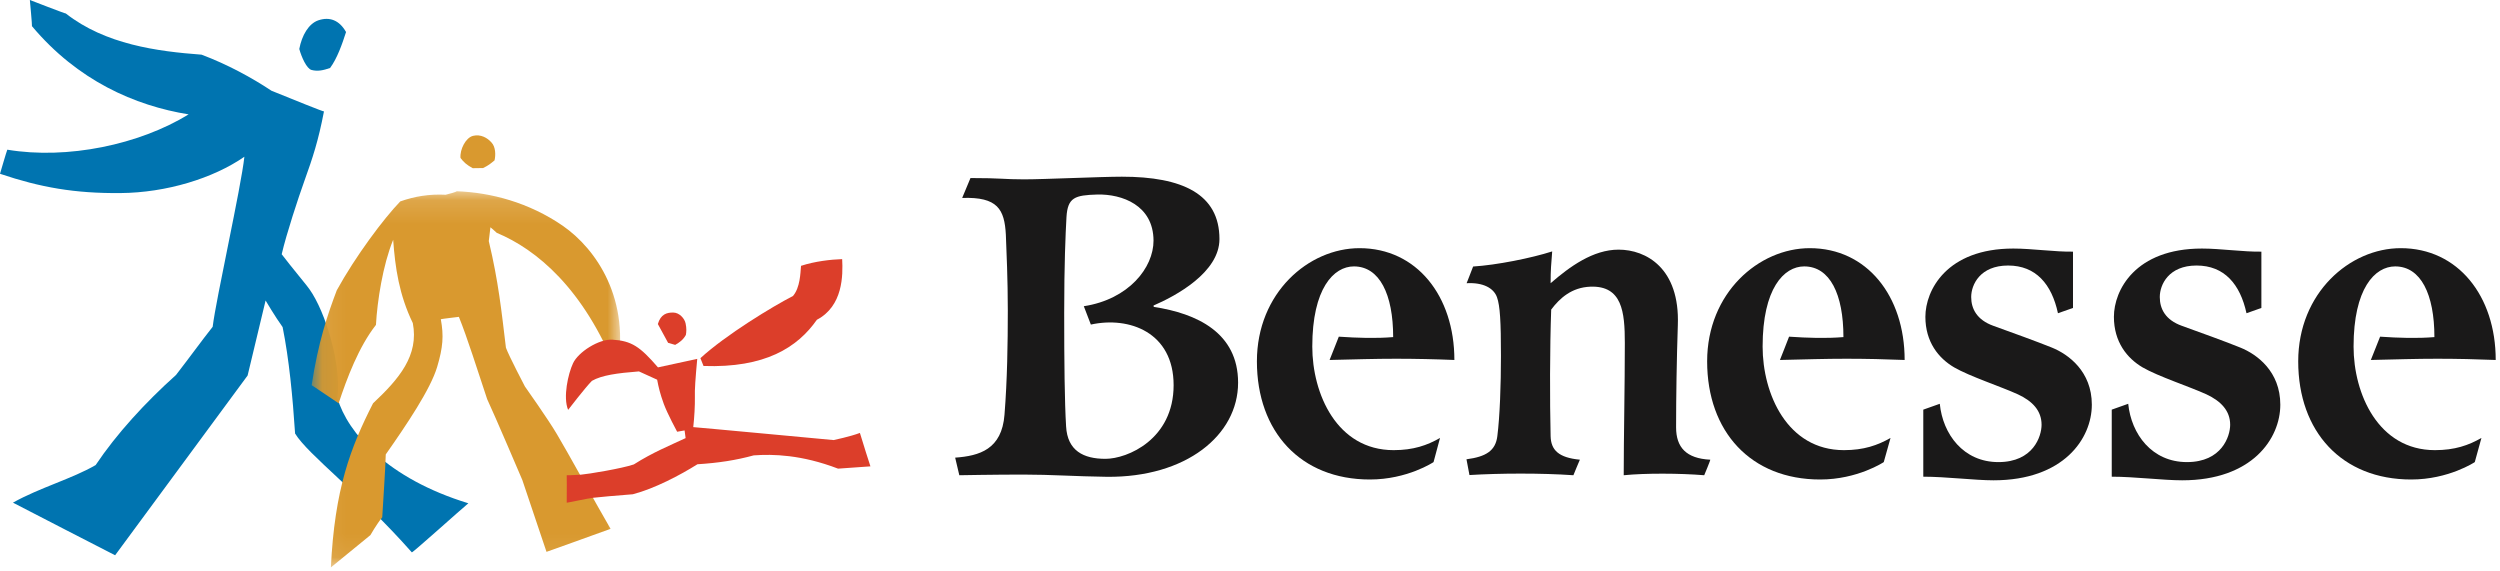 <?xml version="1.0" encoding="UTF-8"?>
<svg width="105px" height="24px" viewBox="0 0 105 24" version="1.1" xmlns="http://www.w3.org/2000/svg" xmlns:xlink="http://www.w3.org/1999/xlink">
    <!-- Generator: Sketch 52.2 (67145) - http://www.bohemiancoding.com/sketch -->
    <title>benesse-logo copy 2</title>
    <desc>Created with Sketch.</desc>
    <defs>
        <polygon id="path-1" points="0.079 0.127 13.035 0.127 13.035 15.925 0.079 15.925"></polygon>
    </defs>
    <g id="-" stroke="none" stroke-width="1" fill="none" fill-rule="evenodd">
        <g id="pc/logo-header" transform="translate(-37, -20)">
            <g id="benesse-logo" transform="translate(37, 20)">
                <g id="Group-30">
                    <path d="M8.466,2.296 C9.55,2.704 10.574,3.261 11.402,3.811 C12.269,4.163 13.608,4.705 13.607,4.679 C13.368,5.921 13.136,6.619 12.784,7.599 C12.527,8.316 12.032,9.815 11.831,10.678 C12.218,11.189 12.994,12.117 12.994,12.143 C13.682,13.102 14.355,15.367 14.168,16.712 C14.603,18.189 16.269,20.097 19.671,21.138 C19.413,21.346 17.326,23.227 17.297,23.199 C15.054,20.663 12.948,19.111 12.394,18.209 C12.292,16.664 12.143,15.092 11.87,13.738 C11.554,13.3 11.155,12.621 11.155,12.621 L10.4,15.771 L4.835,23.321 C4.835,23.321 0.554,21.124 0.544,21.111 C1.661,20.484 3.03,20.107 4.017,19.533 C4.893,18.223 6.11,16.897 7.392,15.749 C8.024,14.934 8.44,14.347 8.932,13.726 C9.077,12.534 10.122,7.893 10.264,6.583 C8.955,7.491 6.986,8.093 5.064,8.109 C3.143,8.126 1.705,7.874 9.13043478e-05,7.299 C9.13043478e-05,7.299 0.28,6.339 0.307,6.287 C2.832,6.709 5.856,6.073 7.922,4.804 C5.662,4.437 3.261,3.386 1.342,1.099 C1.356,1.099 1.254,0 1.254,0 C1.254,0 2.778,0.591 2.764,0.566 C4.424,1.867 6.606,2.158 8.466,2.296" id="Fill-1" fill="#0074B0"></path>
                    <path d="M12.57,2.057 C12.678,1.49 12.959,0.993 13.372,0.853 C13.841,0.695 14.252,0.844 14.534,1.346 C14.374,1.842 14.163,2.452 13.863,2.856 C13.581,2.952 13.348,3.008 13.084,2.938 C12.877,2.883 12.663,2.395 12.57,2.057" id="Fill-3" fill="#0074B0"></path>
                    <path d="M19.341,6.633 C19.309,6.286 19.556,5.78 19.871,5.705 C20.186,5.628 20.471,5.787 20.644,5.986 C20.82,6.173 20.822,6.514 20.771,6.735 C20.601,6.876 20.516,6.948 20.289,7.058 L19.855,7.064 C19.607,6.932 19.467,6.805 19.341,6.633" id="Fill-5" fill="#D9992F"></path>
                    <g id="Group-9" transform="translate(13.011, 7.906)">
                        <mask id="mask-2" fill="white">
                            <use xlink:href="#path-1"></use>
                        </mask>
                        <g id="Clip-8"></g>
                        <path d="M3.801,0.553 C4.407,0.34 5.016,0.238 5.709,0.273 C5.85,0.243 6.179,0.145 6.169,0.127 C7.603,0.175 9.208,0.6 10.626,1.577 C12.03,2.549 13.506,4.681 12.891,7.69 C11.505,4.199 9.509,2.563 7.852,1.873 C7.803,1.818 7.587,1.64 7.587,1.64 C7.587,1.64 7.526,2.118 7.518,2.22 C7.926,3.924 8.052,5.163 8.238,6.697 C8.355,7.029 9.035,8.326 9.035,8.326 C9.035,8.326 10.007,9.696 10.377,10.325 C10.8,11.03 12.069,13.339 12.633,14.305 C12.074,14.512 9.942,15.272 9.942,15.272 L8.927,12.255 C8.927,12.255 7.772,9.544 7.45,8.859 C7.025,7.585 6.62,6.287 6.262,5.402 C6.262,5.402 5.514,5.491 5.503,5.501 C5.632,6.196 5.594,6.684 5.349,7.506 C5.071,8.441 4.066,9.931 3.191,11.179 C3.171,11.897 3.075,13.225 3.043,13.821 C2.797,14.123 2.546,14.569 2.546,14.569 L0.886,15.925 C1.044,12.636 1.708,10.894 2.657,9.033 C3.757,8.001 4.589,7.021 4.327,5.663 C3.751,4.474 3.586,3.338 3.502,2.164 C3.065,3.239 2.835,4.735 2.779,5.739 C2.058,6.66 1.562,7.971 1.212,9.033 C1.219,9.032 0.079,8.271 0.079,8.271 C0.349,6.473 0.753,5.289 1.134,4.285 C1.917,2.861 3.109,1.267 3.801,0.553" id="Fill-7" fill="#D9992F" mask="url(#mask-2)"></path>
                    </g>
                    <path d="M29.548,15.371 L29.417,15.043 C30.485,14.064 32.464,12.861 33.304,12.433 C33.61,12.075 33.616,11.466 33.643,11.165 C34.229,10.973 34.897,10.899 35.371,10.883 C35.407,11.562 35.407,12.854 34.309,13.43 C33.491,14.598 32.128,15.461 29.548,15.371" id="Fill-10" fill="#DC3E2A"></path>
                    <path d="M27.635,15.43 L29.284,15.073 C29.208,15.907 29.174,16.358 29.185,16.688 C29.191,17.021 29.164,17.522 29.117,17.939 C29.109,17.932 35.012,18.483 35.012,18.483 C35.012,18.483 35.718,18.335 36.116,18.183 C36.21,18.514 36.558,19.587 36.558,19.587 L35.199,19.683 C33.657,19.093 32.464,19.068 31.654,19.126 C30.913,19.329 30.181,19.443 29.292,19.499 C28.575,19.951 27.488,20.523 26.579,20.759 C25.787,20.821 25.235,20.871 24.938,20.904 C24.643,20.937 24.026,21.082 23.802,21.115 C23.811,20.645 23.802,19.96 23.802,19.96 C23.802,19.96 24.082,19.96 24.393,19.937 C24.71,19.911 26.122,19.677 26.62,19.506 C27.418,18.999 28.138,18.709 28.796,18.401 C28.778,18.287 28.753,18.078 28.753,18.078 L28.44,18.133 C28.44,18.133 28.037,17.391 27.879,16.964 C27.724,16.536 27.659,16.261 27.6,15.947 C27.511,15.907 26.835,15.599 26.835,15.599 C25.92,15.671 25.276,15.759 24.86,15.996 C24.584,16.274 23.861,17.215 23.861,17.215 C23.64,16.688 23.861,15.696 24.067,15.259 C24.282,14.791 25.146,14.232 25.722,14.266 C26.525,14.316 26.876,14.551 27.635,15.43" id="Fill-12" fill="#DC3E2A"></path>
                    <path d="M28.358,14.485 L28.06,14.399 L27.63,13.61 C27.751,13.19 28.014,13.124 28.273,13.127 C28.533,13.127 28.756,13.378 28.796,13.587 C28.839,13.789 28.831,13.939 28.806,14.069 C28.695,14.265 28.561,14.369 28.358,14.485" id="Fill-14" fill="#DC3E2A"></path>
                    <path d="M55.843,15.119 C55.843,15.125 56.23,14.14 56.23,14.14 C57.025,14.194 57.794,14.218 58.513,14.158 C58.513,12.359 57.941,11.189 56.864,11.189 C56.016,11.189 55.116,12.114 55.116,14.556 C55.116,16.535 56.144,18.906 58.534,18.906 C59.361,18.906 59.941,18.704 60.481,18.394 L60.209,19.408 C60.209,19.408 59.116,20.139 57.535,20.139 C54.625,20.139 52.79,18.131 52.79,15.177 C52.79,12.3 54.96,10.423 57.1,10.423 C59.5,10.423 61.084,12.431 61.084,15.119 C60.3,15.086 59.439,15.067 58.634,15.067 C57.749,15.067 56.897,15.094 55.843,15.119" id="Fill-16" fill="#1A1919"></path>
                    <path d="M61.597,11.895 C61.597,11.904 61.871,11.194 61.871,11.194 C62.848,11.133 64.31,10.843 65.192,10.559 C65.15,11.105 65.126,11.311 65.126,11.895 C65.931,11.196 66.909,10.485 67.981,10.485 C69.132,10.485 70.557,11.258 70.469,13.652 C70.421,15.082 70.396,16.675 70.396,17.95 C70.396,18.788 70.819,19.257 71.831,19.307 C71.848,19.313 71.577,19.96 71.577,19.96 C70.547,19.875 69.092,19.87 68.196,19.96 C68.196,18.452 68.243,16.181 68.243,14.404 C68.243,13.092 68.128,11.996 66.802,12.04 C66.012,12.069 65.513,12.52 65.15,13.002 C65.091,14.636 65.091,16.85 65.126,18.32 C65.141,18.899 65.455,19.221 66.355,19.307 C66.349,19.307 66.083,19.96 66.083,19.96 C64.737,19.865 62.962,19.875 61.717,19.952 L61.592,19.29 C62.411,19.183 62.812,18.933 62.888,18.32 C62.993,17.494 63.04,16.169 63.04,14.945 C63.04,13.512 63.002,12.843 62.874,12.486 C62.738,12.099 62.289,11.856 61.597,11.895" id="Fill-18" fill="#1A1919"></path>
                    <path d="M87.066,10.569 L87.066,12.934 L86.434,13.156 C86.172,11.934 85.507,11.152 84.339,11.152 C83.167,11.152 82.79,11.954 82.79,12.476 C82.79,12.969 83.031,13.437 83.722,13.685 C84.401,13.929 85.603,14.364 86.185,14.601 C86.876,14.883 87.857,15.598 87.857,16.998 C87.857,18.418 86.675,20.173 83.727,20.173 C82.945,20.173 81.723,20.021 80.778,20.021 L80.778,17.205 L81.471,16.959 C81.597,18.235 82.462,19.408 83.933,19.408 C85.403,19.408 85.746,18.32 85.746,17.84 C85.746,17.255 85.373,16.851 84.753,16.563 C84.058,16.244 82.73,15.81 82.073,15.429 C81.421,15.046 80.866,14.364 80.866,13.306 C80.866,12.19 81.759,10.439 84.56,10.439 C85.34,10.439 86.327,10.583 87.066,10.569" id="Fill-20" fill="#1A1919"></path>
                    <path d="M74.757,15.119 C74.759,15.125 75.141,14.14 75.141,14.14 C75.934,14.194 76.701,14.218 77.424,14.158 C77.424,12.359 76.859,11.189 75.776,11.189 C74.925,11.189 74.03,12.114 74.03,14.556 C74.03,16.535 75.057,18.906 77.447,18.906 C78.279,18.906 78.856,18.704 79.402,18.394 L79.118,19.408 C79.118,19.408 78.022,20.139 76.446,20.139 C73.537,20.139 71.7,18.131 71.7,15.177 C71.7,12.3 73.871,10.423 76.01,10.423 C78.411,10.423 79.995,12.431 79.995,15.119 C79.209,15.086 78.352,15.067 77.549,15.067 C76.67,15.067 75.815,15.094 74.757,15.119" id="Fill-22" fill="#1A1919"></path>
                    <path d="M94.978,10.569 L94.978,12.934 L94.353,13.156 C94.087,11.934 93.421,11.152 92.255,11.152 C91.085,11.152 90.711,11.954 90.711,12.476 C90.711,12.969 90.945,13.437 91.639,13.685 C92.317,13.929 93.523,14.364 94.1,14.601 C94.795,14.883 95.773,15.598 95.773,16.998 C95.773,18.418 94.593,20.173 91.652,20.173 C90.856,20.173 89.642,20.021 88.693,20.021 L88.693,17.205 L89.385,16.959 C89.514,18.235 90.381,19.408 91.852,19.408 C93.319,19.408 93.667,18.32 93.667,17.84 C93.667,17.255 93.286,16.851 92.672,16.563 C91.977,16.244 90.642,15.81 89.987,15.429 C89.338,15.046 88.784,14.364 88.784,13.306 C88.784,12.19 89.679,10.439 92.482,10.439 C93.26,10.439 94.241,10.583 94.978,10.569" id="Fill-24" fill="#1A1919"></path>
                    <path d="M99.575,15.119 C99.575,15.125 99.964,14.14 99.964,14.14 C100.752,14.194 101.53,14.218 102.245,14.158 C102.245,12.359 101.674,11.189 100.598,11.189 C99.744,11.189 98.85,12.114 98.85,14.556 C98.85,16.535 99.884,18.906 102.267,18.906 C103.1,18.906 103.678,18.704 104.22,18.394 L103.941,19.408 C103.941,19.408 102.844,20.139 101.27,20.139 C98.357,20.139 96.525,18.131 96.525,15.177 C96.525,12.3 98.695,10.423 100.831,10.423 C103.235,10.423 104.82,12.431 104.82,15.119 C104.032,15.086 103.174,15.067 102.367,15.067 C101.483,15.067 100.631,15.094 99.575,15.119" id="Fill-26" fill="#1A1919"></path>
                    <path d="M40.411,8.314 L40.76,7.478 C42.067,7.478 42.154,7.533 43.007,7.533 C43.865,7.533 46.245,7.421 47.121,7.421 C49.661,7.421 51.217,8.149 51.217,10.041 C51.217,11.435 49.398,12.424 48.448,12.832 L48.458,12.89 C50.264,13.164 52,13.97 52,16.072 C52,18.282 49.81,20.059 46.491,20.026 C45.136,20.008 44.16,19.932 42.97,19.932 C41.778,19.932 40.291,19.96 40.291,19.96 L40.117,19.221 C41.135,19.148 42.078,18.875 42.189,17.415 C42.305,15.961 42.328,14.404 42.328,13.052 C42.328,11.707 42.273,10.584 42.246,9.858 C42.189,8.793 41.904,8.261 40.411,8.314 M46.091,8.17 C47.121,8.147 48.441,8.615 48.448,10.103 C48.451,11.244 47.405,12.571 45.52,12.861 L45.816,13.632 C47.423,13.278 49.292,13.954 49.292,16.178 C49.292,18.451 47.351,19.271 46.428,19.271 C45.507,19.271 44.832,18.933 44.776,17.908 C44.714,16.89 44.696,15.195 44.696,13.148 C44.696,11.1 44.753,9.815 44.792,9.118 C44.842,8.293 45.142,8.197 46.091,8.17" id="Fill-28" fill="#1A1919"></path>
                </g>
            </g>
        </g>
    </g>
</svg>